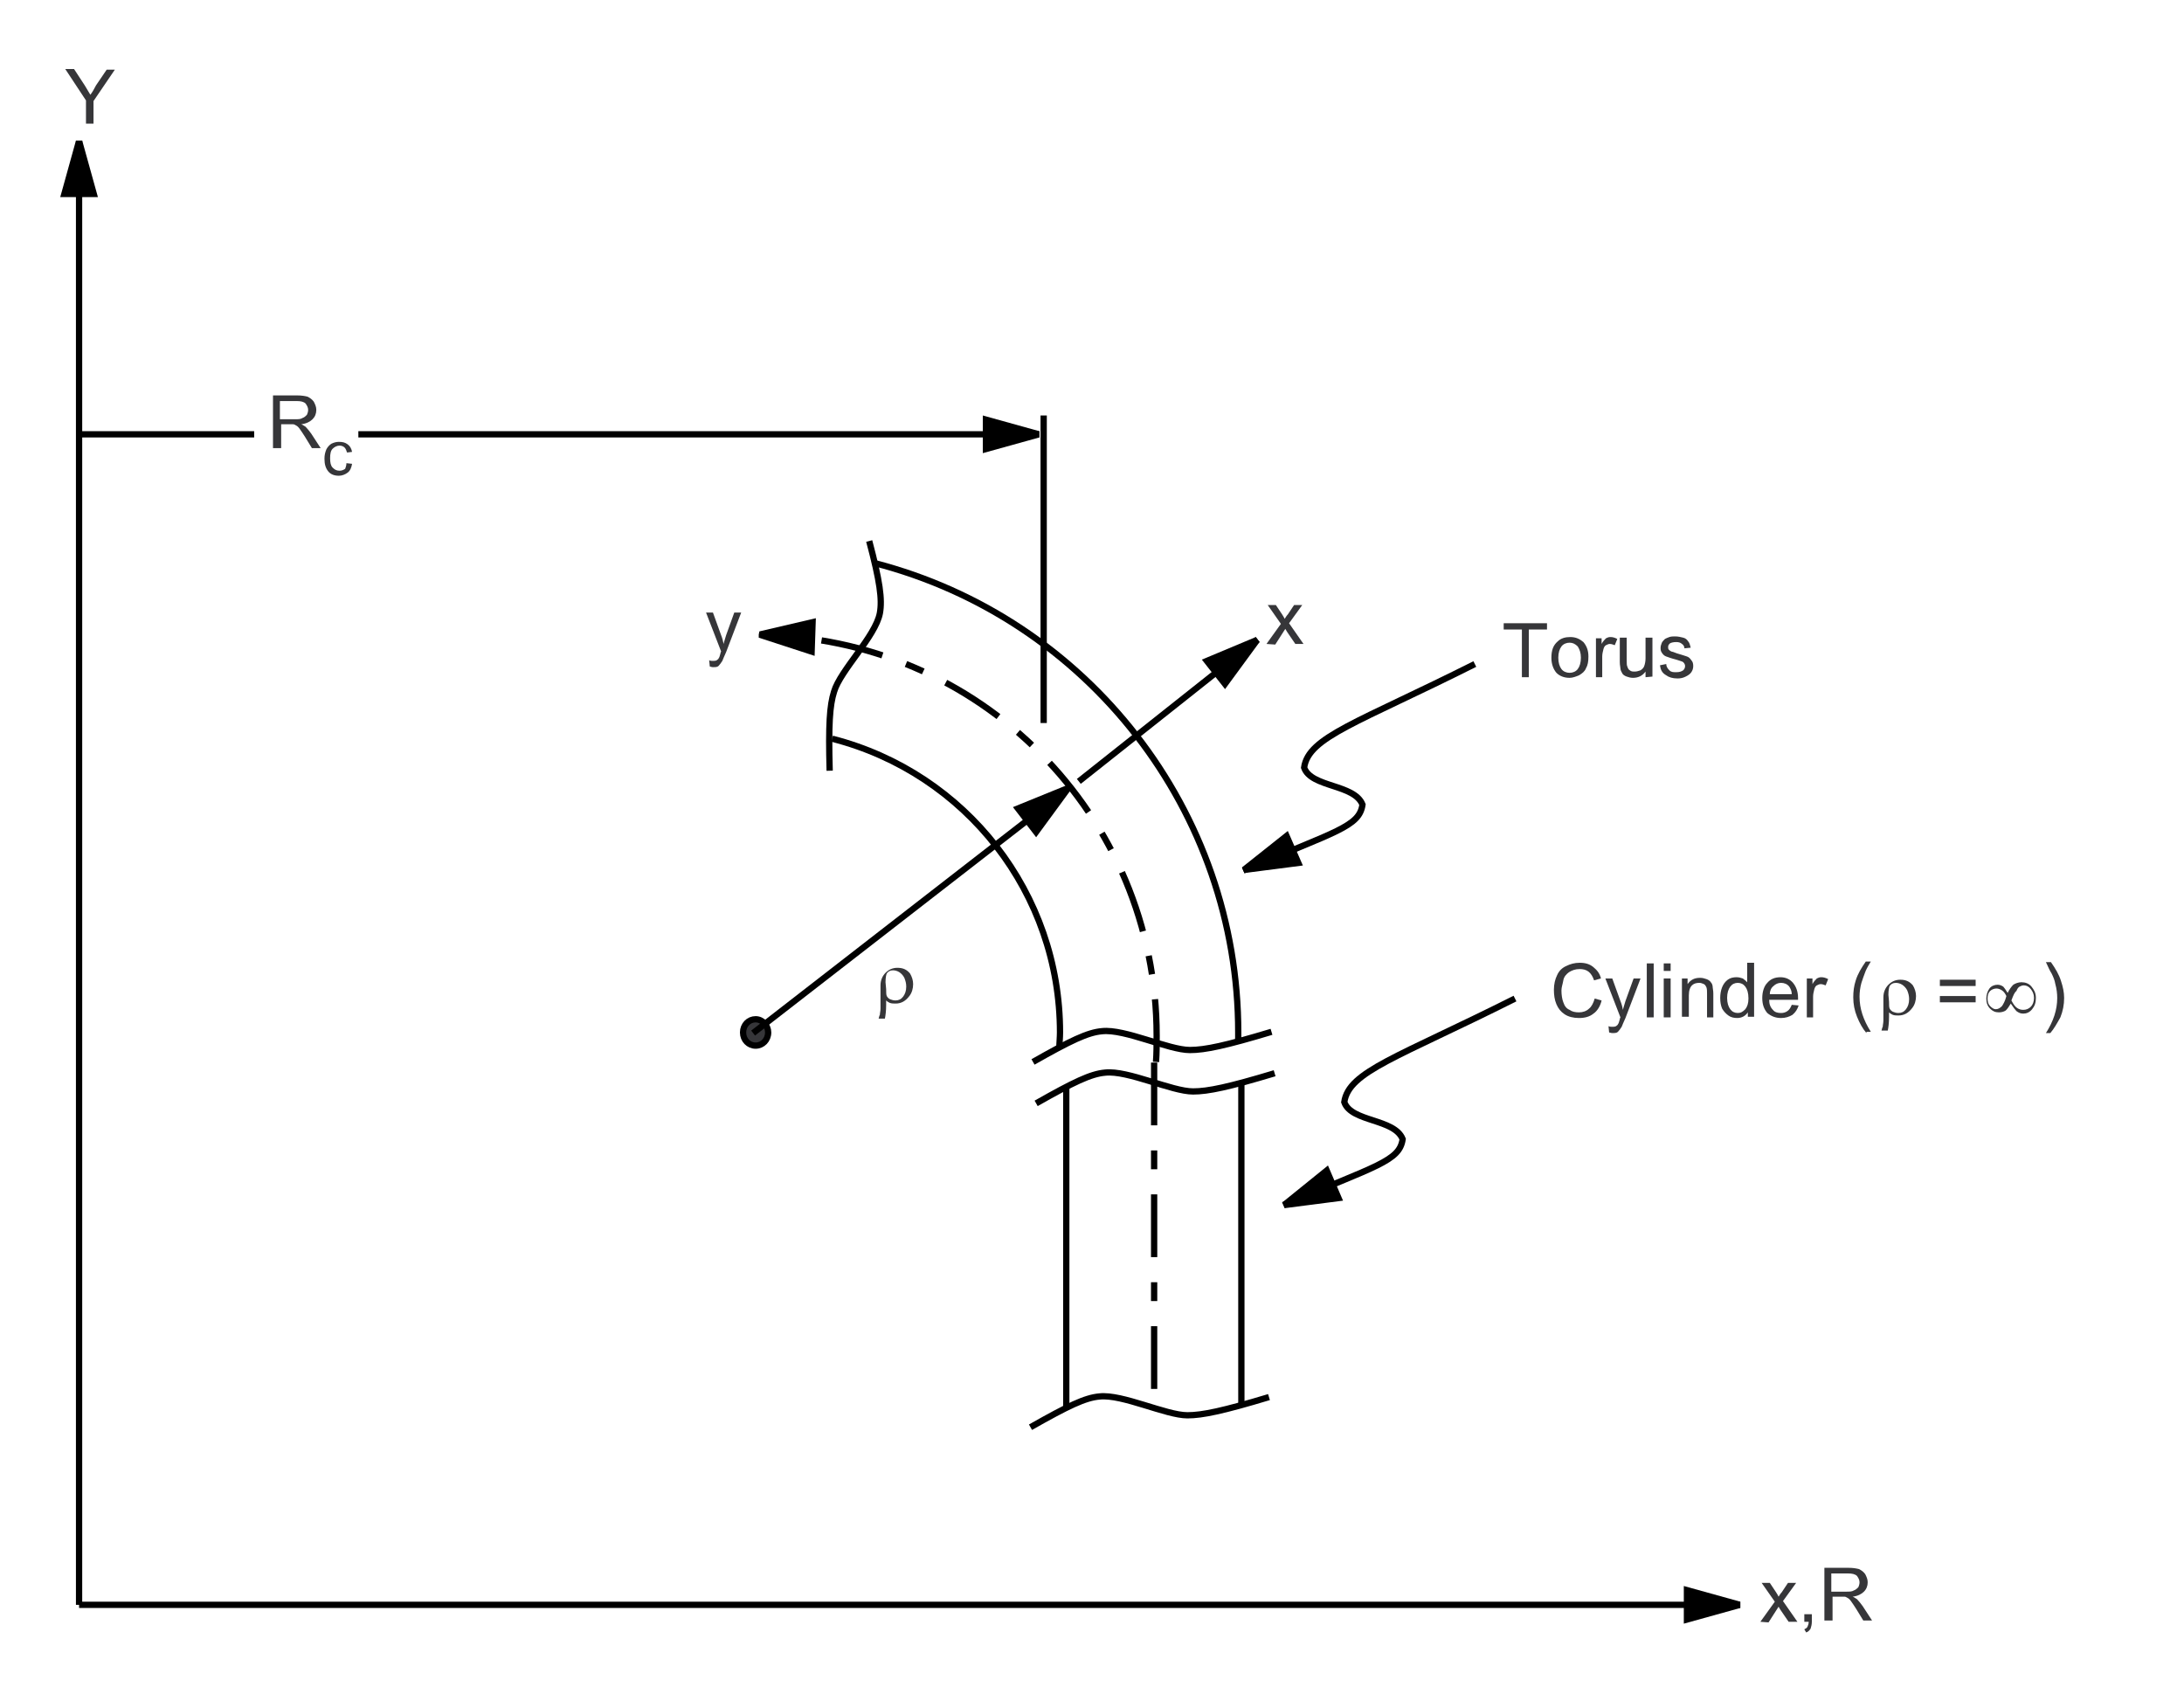 <?xml version="1.0" encoding="utf-8"?>
<!-- Generator: Adobe Illustrator 14.0.0, SVG Export Plug-In . SVG Version: 6.00 Build 43363)  -->

<svg version="1.1" id="Layer_1" xmlns="http://www.w3.org/2000/svg" xmlns:xlink="http://www.w3.org/1999/xlink" x="0px" y="0px"
	 width="348px" height="271px" viewBox="0 0 348 271" enable-background="new 0 0 348 271" xml:space="preserve">
<g>
	<rect fill="#FFFFFF" width="348" height="271"/>
	<path fill="#363639" stroke="#000000" stroke-miterlimit="10" d="M122.4,164.5L122.4,164.5c0,1.2-0.9,2.1-2,2.1
		c-1.101,0-2-0.899-2-2.1s0.899-2.1,2-2.1C121.5,162.4,122.4,163.4,122.4,164.5L122.4,164.5z"/>
	<path fill="none" stroke="#000000" stroke-miterlimit="10" d="M166.3,66.2v49 M197.8,172.6V223.7 M169.9,173.1V224.2"/>
	
		<line fill="none" stroke="#000000" stroke-miterlimit="10" stroke-dasharray="10,4,3,4" x1="183.9" y1="169.3" x2="183.9" y2="225.1"/>
	<line fill="none" stroke="#000000" stroke-miterlimit="10" x1="277.3" y1="255.7" x2="12.6" y2="255.7"/>
	<polygon points="277.3,255.7 277.3,256.2 268.3,258.7 268.3,252.7 277.3,255.2 	"/>
	<line fill="none" stroke="#000000" stroke-miterlimit="10" x1="12.6" y1="255.7" x2="12.6" y2="22.4"/>
	<polygon points="12.6,22.4 13.1,22.4 15.6,31.4 9.6,31.4 12.1,22.4 	"/>
	<line fill="none" stroke="#000000" stroke-miterlimit="10" x1="12.6" y1="69.2" x2="165.6" y2="69.2"/>
	<polygon points="165.6,69.2 165.6,69.7 156.6,72.2 156.6,66.2 165.6,68.7 	"/>
	<path fill="none" stroke="#000000" stroke-miterlimit="10" d="M168.8,167c0-0.8,0.101-1.7,0.101-2.5c0-22.1-14.9-41.3-36.301-46.8
		 M197.3,165.6c0-0.399,0-0.699,0-1.1c0-35.2-23.899-66-58-74.8"/>
	<path fill="none" stroke="#000000" stroke-miterlimit="10" stroke-dasharray="10,4,3,4" d="M184.2,169.2c0.1-1.4,0.1-2.8,0.1-4.2
		c0-35.1-28.3-63.6-63.399-63.8"/>
	<polygon points="120.9,101.1 121,100.6 130,98.5 129.8,104.5 120.9,101.6 	"/>
	<path fill="none" stroke="#000000" stroke-miterlimit="10" d="M164.6,169.2c6-3.4,8.7-4.7,11-4.9c3.601-0.399,10.601,3,14,3
		c2.4,0,5.7-0.7,13-2.899 M165.1,175.8c6-3.399,8.7-4.7,11-4.899c3.601-0.4,10.601,3,14,3c2.4,0,5.7-0.7,13-2.9 M164.2,227.4
		c6-3.4,8.7-4.7,11-4.9c3.6-0.4,10.6,3,14,3c2.399,0,5.7-0.7,13-2.9 M132.2,122.8c-0.2-7.3,0-10.399,0.7-12.6
		c1-3.4,6.6-8.8,7.3-12.5c0.399-2.2,0-5.101-1.7-11.5 M120,164.6l50.4-39.1"/>
	<polygon points="170.3,125.5 170.6,125.9 165.1,133.4 161.4,128.6 170,125.1 	"/>
	<line fill="none" stroke="#000000" stroke-miterlimit="10" x1="171.9" y1="124.5" x2="200.4" y2="101.9"/>
	<polygon points="200.4,101.9 200.7,102.3 195.2,109.8 191.5,105.1 200.1,101.5 	"/>
	<path fill="none" stroke="#000000" stroke-miterlimit="10" d="M241.4,159.1c-18.7,9.4-26.5,11.601-27.2,16.5
		c1.1,3.2,8,2.601,9.3,5.9c-0.5,3.5-4.1,4.2-19,10.5"/>
	<polygon points="204.5,192 204.3,191.6 211.6,185.7 214,191.3 204.7,192.5 	"/>
	<path fill="none" stroke="#000000" stroke-miterlimit="10" d="M235,105.8c-18.7,9.4-26.5,11.601-27.2,16.5
		c1.101,3.2,8,2.601,9.3,5.9c-0.5,3.5-4.1,4.2-19,10.5"/>
	<polygon points="198.1,138.7 197.9,138.2 205.2,132.4 207.6,137.9 198.3,139.1 	"/>
	<polygon fill="#363639" points="242.5,107.9 242.5,100.3 239.6,100.3 239.6,99.3 246.5,99.3 246.5,100.3 243.6,100.3 243.6,107.9 	
		"/>
	<path fill="#363639" d="M247.2,104.8c0-1.2,0.3-2,1-2.6c0.5-0.5,1.2-0.7,2-0.7c0.899,0,1.5,0.3,2.1,0.8c0.5,0.601,0.8,1.3,0.8,2.3
		c0,0.801-0.1,1.4-0.399,1.9c-0.2,0.5-0.601,0.8-1.101,1.1c-0.5,0.2-1,0.4-1.5,0.4c-0.899,0-1.6-0.3-2.1-0.8
		C247.5,106.6,247.2,105.8,247.2,104.8 M248.3,104.8c0,0.8,0.2,1.4,0.5,1.8c0.3,0.4,0.8,0.601,1.3,0.601s1-0.2,1.301-0.601
		c0.3-0.399,0.5-1,0.5-1.8s-0.2-1.3-0.5-1.8c-0.4-0.4-0.801-0.6-1.301-0.6s-1,0.199-1.3,0.6S248.3,104,248.3,104.8L248.3,104.8z"/>
	<path fill="#363639" d="M254.3,107.9v-6.2h0.9v0.899c0.2-0.399,0.5-0.699,0.7-0.899c0.199-0.101,0.399-0.2,0.699-0.2
		c0.4,0,0.7,0.1,1.101,0.3l-0.4,1c-0.3-0.1-0.5-0.2-0.8-0.2c-0.2,0-0.4,0.101-0.6,0.2c-0.2,0.101-0.301,0.3-0.4,0.601
		c-0.1,0.399-0.2,0.8-0.2,1.199v3.301H254.3L254.3,107.9z"/>
	<path fill="#363639" d="M262.2,107.9V107c-0.5,0.7-1.2,1-2,1c-0.4,0-0.7-0.1-1-0.2c-0.3-0.1-0.601-0.3-0.7-0.5s-0.3-0.5-0.3-0.8
		c0-0.2-0.101-0.5-0.101-1v-3.9h1.101v3.5c0,0.601,0,0.9,0.1,1.101c0.101,0.3,0.2,0.5,0.4,0.6c0.2,0.2,0.5,0.2,0.8,0.2
		s0.6-0.1,0.9-0.2c0.3-0.2,0.5-0.399,0.6-0.7c0.1-0.3,0.2-0.699,0.2-1.199V101.6h1.1v6.2L262.2,107.9L262.2,107.9z"/>
	<path fill="#363639" d="M264.5,106l1-0.2c0,0.4,0.2,0.7,0.5,1s0.6,0.3,1.1,0.3s0.801-0.1,1.101-0.3c0.2-0.2,0.3-0.399,0.3-0.7
		c0-0.199-0.1-0.399-0.3-0.6c-0.101-0.1-0.5-0.2-1.101-0.4c-0.8-0.199-1.3-0.399-1.6-0.5c-0.3-0.1-0.5-0.3-0.7-0.6s-0.2-0.5-0.2-0.8
		s0.101-0.5,0.2-0.8c0.101-0.2,0.3-0.4,0.5-0.601c0.2-0.1,0.4-0.2,0.7-0.3s0.6-0.1,0.9-0.1c0.5,0,0.899,0.1,1.3,0.199
		c0.399,0.101,0.6,0.301,0.8,0.601c0.2,0.2,0.3,0.6,0.4,1l-1,0.1c0-0.3-0.2-0.6-0.4-0.7c-0.2-0.199-0.5-0.3-0.9-0.3
		c-0.5,0-0.8,0.101-1,0.2c-0.199,0.2-0.3,0.3-0.3,0.6c0,0.101,0,0.301,0.101,0.4c0.1,0.1,0.199,0.2,0.399,0.3
		c0.101,0,0.4,0.101,0.9,0.3c0.7,0.2,1.3,0.4,1.6,0.5c0.3,0.101,0.5,0.301,0.7,0.601c0.2,0.2,0.3,0.5,0.3,0.899c0,0.4-0.1,0.7-0.3,1
		c-0.2,0.301-0.5,0.5-0.9,0.7c-0.399,0.2-0.8,0.3-1.3,0.3c-0.8,0-1.399-0.199-1.8-0.5C264.8,107.2,264.6,106.7,264.5,106L264.5,106z
		"/>
	<path fill="#363639" d="M254.1,159.1l1.101,0.301c-0.2,0.899-0.7,1.699-1.3,2.1c-0.601,0.5-1.4,0.7-2.301,0.7
		c-0.899,0-1.699-0.2-2.3-0.601c-0.6-0.399-1-0.899-1.3-1.6s-0.4-1.5-0.4-2.3c0-0.9,0.201-1.7,0.5-2.3c0.301-0.7,0.801-1.2,1.5-1.5
		c0.601-0.301,1.301-0.5,2.101-0.5c0.899,0,1.601,0.199,2.2,0.699s1,1,1.199,1.801l-1.1,0.3c-0.199-0.601-0.5-1.101-0.9-1.4
		c-0.399-0.3-0.899-0.399-1.399-0.399c-0.7,0-1.2,0.199-1.7,0.5c-0.4,0.3-0.8,0.699-0.9,1.3c-0.1,0.6-0.299,1.1-0.299,1.6
		c0,0.7,0.1,1.4,0.299,1.9c0.201,0.6,0.5,1,1,1.2c0.4,0.3,0.9,0.399,1.5,0.399c0.601,0,1.201-0.2,1.601-0.6
		C253.6,160.4,253.9,159.8,254.1,159.1L254.1,159.1z"/>
	<path fill="#363639" d="M256.4,164.5l-0.101-1c0.2,0.1,0.4,0.1,0.601,0.1c0.199,0,0.399,0,0.6-0.1c0.1-0.1,0.3-0.2,0.3-0.3
		c0.101-0.101,0.2-0.4,0.3-0.8c0-0.101,0-0.101,0.101-0.301l-2.4-6.199h1.101l1.3,3.6c0.2,0.5,0.3,0.9,0.399,1.4
		c0.101-0.5,0.301-1,0.4-1.4l1.3-3.6h1.101l-2.4,6.3c-0.3,0.7-0.5,1.1-0.6,1.399c-0.2,0.301-0.4,0.601-0.601,0.801
		c-0.2,0.199-0.5,0.199-0.899,0.199C256.9,164.6,256.7,164.6,256.4,164.5L256.4,164.5z"/>
	<polygon fill="#363639" points="262.4,162.1 262.4,153.5 263.5,153.5 263.5,162.1 	"/>
	<path fill="#363639" d="M265.1,154.7v-1.2h1.101v1.2H265.1 M265.1,162.1V155.9h1.101v6.199H265.1L265.1,162.1z"/>
	<path fill="#363639" d="M268,162.1V155.9h0.9v0.899c0.5-0.7,1.1-1,2-1c0.399,0,0.699,0.101,1,0.2c0.3,0.1,0.6,0.3,0.699,0.5
		c0.2,0.2,0.301,0.5,0.301,0.8c0,0.2,0.1,0.5,0.1,1v3.8h-1v-3.8c0-0.399,0-0.7-0.1-1c-0.101-0.2-0.2-0.399-0.4-0.5
		c-0.2-0.1-0.5-0.2-0.7-0.2c-0.5,0-0.899,0.101-1.2,0.4c-0.3,0.3-0.5,0.8-0.5,1.6v3.4H268V162.1z"/>
	<path fill="#363639" d="M278.5,162.1v-0.8c-0.4,0.601-1,0.9-1.7,0.9c-0.5,0-1-0.101-1.399-0.4c-0.4-0.3-0.7-0.6-1-1.1
		c-0.2-0.5-0.301-1-0.301-1.7c0-0.6,0.101-1.2,0.301-1.7c0.199-0.5,0.5-0.899,0.899-1.2c0.4-0.3,0.9-0.399,1.4-0.399
		c0.399,0,0.7,0.1,1,0.2c0.3,0.199,0.5,0.399,0.7,0.6v-3.1h1.1v8.6h-1 M275.2,159c0,0.8,0.2,1.4,0.5,1.8
		c0.3,0.4,0.7,0.601,1.2,0.601s0.8-0.2,1.199-0.601c0.301-0.399,0.5-0.899,0.5-1.7c0-0.899-0.199-1.5-0.5-1.899
		c-0.3-0.4-0.699-0.601-1.199-0.601s-0.9,0.2-1.2,0.601C275.4,157.6,275.2,158.2,275.2,159L275.2,159z"/>
	<path fill="#363639" d="M285.5,160.1l1.1,0.101c-0.199,0.6-0.5,1.1-1,1.5c-0.5,0.3-1.1,0.5-1.8,0.5c-0.899,0-1.6-0.3-2.2-0.8
		c-0.5-0.601-0.8-1.301-0.8-2.4c0-1,0.3-1.9,0.8-2.4c0.5-0.6,1.2-0.899,2.101-0.899c0.8,0,1.5,0.3,2,0.899
		c0.5,0.601,0.8,1.4,0.8,2.4c0,0.1,0,0.2,0,0.3h-4.6c0,0.7,0.199,1.2,0.6,1.601c0.3,0.399,0.8,0.5,1.3,0.5c0.4,0,0.7-0.101,1-0.301
		C285.1,160.9,285.3,160.6,285.5,160.1 M282,158.4h3.5c0-0.5-0.2-0.9-0.4-1.2c-0.3-0.4-0.8-0.601-1.3-0.601s-0.899,0.2-1.2,0.5
		C282.2,157.4,282,157.9,282,158.4L282,158.4z"/>
	<path fill="#363639" d="M287.9,162.1V155.9h0.899v0.899c0.2-0.399,0.5-0.7,0.7-0.899c0.2-0.101,0.4-0.2,0.7-0.2
		c0.399,0,0.7,0.1,1.1,0.3l-0.399,1c-0.301-0.1-0.5-0.2-0.801-0.2c-0.199,0-0.399,0.101-0.6,0.2s-0.3,0.3-0.4,0.6
		c-0.1,0.4-0.199,0.801-0.199,1.2v3.3H287.9L287.9,162.1z"/>
	<path fill="#363639" d="M297.4,164.6c-0.601-0.699-1.101-1.6-1.5-2.6c-0.4-1-0.601-2-0.601-3.1c0-0.9,0.101-1.801,0.4-2.7
		c0.3-1,0.899-2,1.6-3h0.8c-0.5,0.8-0.8,1.399-0.899,1.7c-0.2,0.5-0.4,1.1-0.601,1.699c-0.199,0.7-0.3,1.5-0.3,2.2
		c0,1.9,0.601,3.7,1.8,5.601H297.4V164.6L297.4,164.6z"/>
	<path fill="#363639" d="M314.8,157.1h-5.7v-1h5.7V157.1 M314.8,159.7h-5.7v-1h5.7V159.7L314.8,159.7z"/>
	<path fill="#363639" d="M326.7,164.6H326c1.2-1.899,1.8-3.699,1.8-5.6c0-0.7-0.1-1.5-0.3-2.2c-0.1-0.6-0.3-1.1-0.6-1.7
		c-0.2-0.3-0.5-0.899-0.9-1.8h0.8c0.7,1,1.3,2,1.601,3c0.3,0.9,0.5,1.8,0.5,2.7c0,1.1-0.2,2.1-0.601,3.1
		C327.8,163,327.3,163.9,326.7,164.6L326.7,164.6z"/>
	<path fill="#363639" d="M13.7,19.6V16l-3.3-5h1.4l1.7,2.6c0.3,0.5,0.6,1,0.9,1.5c0.3-0.399,0.6-0.899,0.9-1.5l1.7-2.5h1.3l-3.4,5
		V19.7h-1.2V19.6L13.7,19.6z"/>
	<path fill="#363639" d="M280.5,258.4l2.3-3.2l-2.1-3h1.3l1,1.5c0.2,0.3,0.3,0.5,0.4,0.7c0.199-0.301,0.3-0.5,0.5-0.7l1-1.5h1.3
		L284.1,255.1l2.301,3.301H285l-1.3-1.9l-0.3-0.5l-1.601,2.5L280.5,258.4L280.5,258.4z"/>
	<path fill="#363639" d="M287.5,258.4v-1.2h1.2v1.2c0,0.399-0.101,0.8-0.2,1.1c-0.2,0.3-0.4,0.5-0.7,0.6l-0.3-0.5
		c0.2-0.1,0.4-0.199,0.5-0.399s0.2-0.5,0.2-0.8H287.5L287.5,258.4z"/>
	<path fill="#363639" d="M290.7,258.4V249.8h3.8c0.8,0,1.3,0.101,1.7,0.2c0.399,0.2,0.7,0.4,1,0.8c0.2,0.4,0.399,0.8,0.399,1.3
		c0,0.601-0.199,1.101-0.6,1.5c-0.4,0.4-1,0.7-1.8,0.801c0.3,0.1,0.5,0.3,0.7,0.399c0.3,0.3,0.6,0.7,0.899,1.101l1.5,2.3H296.9
		l-1.101-1.8c-0.3-0.5-0.6-0.9-0.8-1.2s-0.4-0.5-0.6-0.601c-0.2-0.1-0.301-0.199-0.5-0.199c-0.101,0-0.301,0-0.601,0H292v3.8h-1.3
		 M291.8,253.6h2.4c0.5,0,0.899,0,1.2-0.199c0.3-0.101,0.5-0.301,0.699-0.5c0.101-0.2,0.2-0.5,0.2-0.801c0-0.399-0.2-0.699-0.399-1
		c-0.301-0.3-0.801-0.399-1.4-0.399h-2.7V253.6L291.8,253.6z"/>
	<path fill="#363639" d="M201.8,102.6l2.3-3.199l-2.1-3h1.3l1,1.5c0.2,0.3,0.3,0.5,0.4,0.699c0.2-0.3,0.3-0.5,0.5-0.699l1-1.5h1.3
		l-2.1,2.899l2.299,3.3H206.4L205.1,100.7l-0.3-0.5l-1.6,2.5L201.8,102.6L201.8,102.6z"/>
	<path fill="#363639" d="M141.2,159.4v0.699c0,1-0.101,1.7-0.2,2.2h-1c0.1-0.3,0.1-0.5,0.2-0.6c0-0.3,0.1-0.601,0.1-1V157
		c0-0.8,0.3-1.5,0.8-2s1.101-0.8,1.9-0.8c0.9,0,1.5,0.3,2,0.899c0.3,0.5,0.5,1.101,0.5,1.7c0,0.7-0.2,1.4-0.6,1.9
		c-0.601,0.8-1.301,1.2-2.2,1.2c-0.3,0-0.601,0-0.9-0.101C141.6,159.7,141.4,159.6,141.2,159.4 M141.2,157.6c0,0.5,0,0.9,0.1,1.101
		c0.101,0.2,0.3,0.399,0.5,0.5c0.3,0.1,0.5,0.2,0.9,0.2c0.5,0,0.899-0.2,1.2-0.601c0.3-0.399,0.5-0.899,0.5-1.6
		c0-0.5-0.101-0.9-0.301-1.4c-0.199-0.399-0.5-0.7-0.8-0.899c-0.3-0.2-0.7-0.301-1-0.301c-0.5,0-0.8,0.2-1,0.5
		c-0.1,0.2-0.2,0.7-0.2,1.4L141.2,157.6L141.2,157.6z"/>
	<path fill="#363639" d="M113.1,106.2l-0.1-1c0.2,0.1,0.4,0.1,0.6,0.1c0.2,0,0.4,0,0.601-0.1c0.1-0.101,0.3-0.2,0.3-0.3
		c0.1-0.101,0.2-0.4,0.3-0.801c0-0.1,0-0.1,0.101-0.3l-2.4-6.2h1.1l1.301,3.601c0.199,0.5,0.3,0.899,0.399,1.399
		c0.101-0.5,0.3-1,0.4-1.399L117,97.6h1.1L115.7,103.9c-0.3,0.699-0.5,1.1-0.601,1.399c-0.199,0.3-0.399,0.601-0.6,0.8
		c-0.2,0.2-0.5,0.2-0.9,0.2C113.6,106.3,113.4,106.3,113.1,106.2L113.1,106.2z"/>
	<rect x="40.5" y="59.9" fill="#FFFFFF" width="16.6" height="17"/>
	<path fill="#363639" d="M43.5,71.6V63h3.8c0.8,0,1.3,0.1,1.7,0.2c0.4,0.2,0.7,0.399,1,0.8c0.2,0.4,0.4,0.8,0.4,1.3
		c0,0.601-0.2,1.101-0.601,1.5c-0.399,0.4-1,0.7-1.8,0.8c0.3,0.101,0.5,0.301,0.7,0.4c0.3,0.3,0.6,0.7,0.899,1.1l1.5,2.301H49.7
		L48.6,69.6C48.3,69.1,48,68.7,47.8,68.4C47.6,68.1,47.4,67.9,47.2,67.8c-0.2-0.1-0.3-0.2-0.5-0.2c-0.101,0-0.3,0-0.601,0h-1.3V71.4
		h-1.3 M44.6,66.8H47c0.5,0,0.9,0,1.2-0.2c0.3-0.1,0.5-0.3,0.7-0.5C49,65.9,49.1,65.6,49.1,65.3c0-0.399-0.199-0.7-0.399-1
		C48.4,64,47.9,63.9,47.3,63.9h-2.7V66.8L44.6,66.8z"/>
	<path fill="#363639" d="M55.2,73.8L56.1,73.9C56,74.5,55.8,75,55.4,75.3c-0.4,0.3-0.9,0.5-1.4,0.5c-0.7,0-1.3-0.2-1.7-0.7
		c-0.399-0.5-0.6-1.1-0.6-2c0-0.6,0.1-1,0.3-1.5c0.2-0.399,0.5-0.699,0.8-0.899c0.4-0.2,0.8-0.3,1.2-0.3c0.6,0,1,0.1,1.4,0.399
		C55.8,71.1,56,71.5,56.1,72l-0.8,0.1c-0.1-0.3-0.2-0.6-0.399-0.8C54.7,71.1,54.4,71,54.1,71c-0.399,0-0.8,0.2-1.1,0.5
		s-0.4,0.8-0.4,1.5s0.101,1.2,0.4,1.5s0.6,0.5,1.1,0.5c0.301,0,0.601-0.1,0.9-0.3C55,74.6,55.2,74.3,55.2,73.8L55.2,73.8z"/>
	<path fill="#363639" d="M301,161.3v0.7c0,1-0.1,1.7-0.2,2.2h-1c0.101-0.3,0.101-0.5,0.2-0.601c0-0.3,0.1-0.6,0.1-1V158.9
		c0-0.801,0.301-1.5,0.801-2s1.1-0.801,1.899-0.801c0.9,0,1.5,0.301,2,0.9c0.3,0.5,0.5,1.1,0.5,1.7c0,0.7-0.2,1.399-0.6,1.899
		c-0.601,0.801-1.3,1.2-2.2,1.2c-0.3,0-0.6,0-0.9-0.1C301.4,161.6,301.2,161.5,301,161.3 M301,159.6c0,0.5,0,0.9,0.1,1.101
		c0.101,0.2,0.301,0.399,0.5,0.5c0.301,0.1,0.5,0.2,0.9,0.2c0.5,0,0.9-0.2,1.2-0.601c0.3-0.399,0.5-0.899,0.5-1.6
		c0-0.5-0.101-0.9-0.3-1.4c-0.2-0.399-0.5-0.7-0.801-0.899c-0.3-0.2-0.699-0.301-1-0.301c-0.5,0-0.8,0.2-1,0.5
		c-0.1,0.2-0.199,0.7-0.199,1.4L301,159.6L301,159.6z"/>
	<path fill="#363639" d="M319.9,158.2c0.3-0.601,0.6-1,0.899-1.3c0.3-0.2,0.8-0.4,1.3-0.4c0.601,0,1.2,0.2,1.601,0.7
		c0.399,0.5,0.7,1,0.7,1.8s-0.2,1.3-0.601,1.8c-0.399,0.5-0.899,0.7-1.399,0.7c-0.4,0-0.7-0.1-1.101-0.4
		c-0.2-0.199-0.5-0.6-0.899-1.199c-0.301,0.5-0.5,0.8-0.801,1.1c-0.3,0.2-0.699,0.3-1.1,0.3c-0.6,0-1-0.2-1.4-0.6
		c-0.399-0.4-0.6-0.9-0.6-1.601c0-0.6,0.2-1.199,0.5-1.6s0.8-0.6,1.3-0.6c0.3,0,0.601,0.1,0.9,0.3
		C319.3,157.3,319.6,157.7,319.9,158.2 M320.5,159.4c0.3,0.6,0.6,1,0.9,1.199c0.3,0.2,0.6,0.301,1,0.301c0.5,0,0.899-0.2,1.199-0.5
		c0.301-0.301,0.5-0.801,0.5-1.4s-0.199-1-0.5-1.4c-0.3-0.399-0.699-0.6-1.1-0.6c-0.3,0-0.5,0.1-0.7,0.2
		c-0.2,0.1-0.399,0.399-0.5,0.7C321,158.1,320.8,158.6,320.5,159.4 M319.7,158.7c-0.2-0.4-0.4-0.7-0.7-0.9s-0.6-0.3-0.9-0.3
		c-0.399,0-0.8,0.2-1,0.4c-0.3,0.3-0.399,0.699-0.399,1.199s0.1,0.9,0.399,1.2c0.301,0.3,0.601,0.5,0.9,0.5c0.4,0,0.7-0.2,1-0.5
		C319.2,160,319.5,159.5,319.7,158.7L319.7,158.7z"/>
</g>
</svg>
